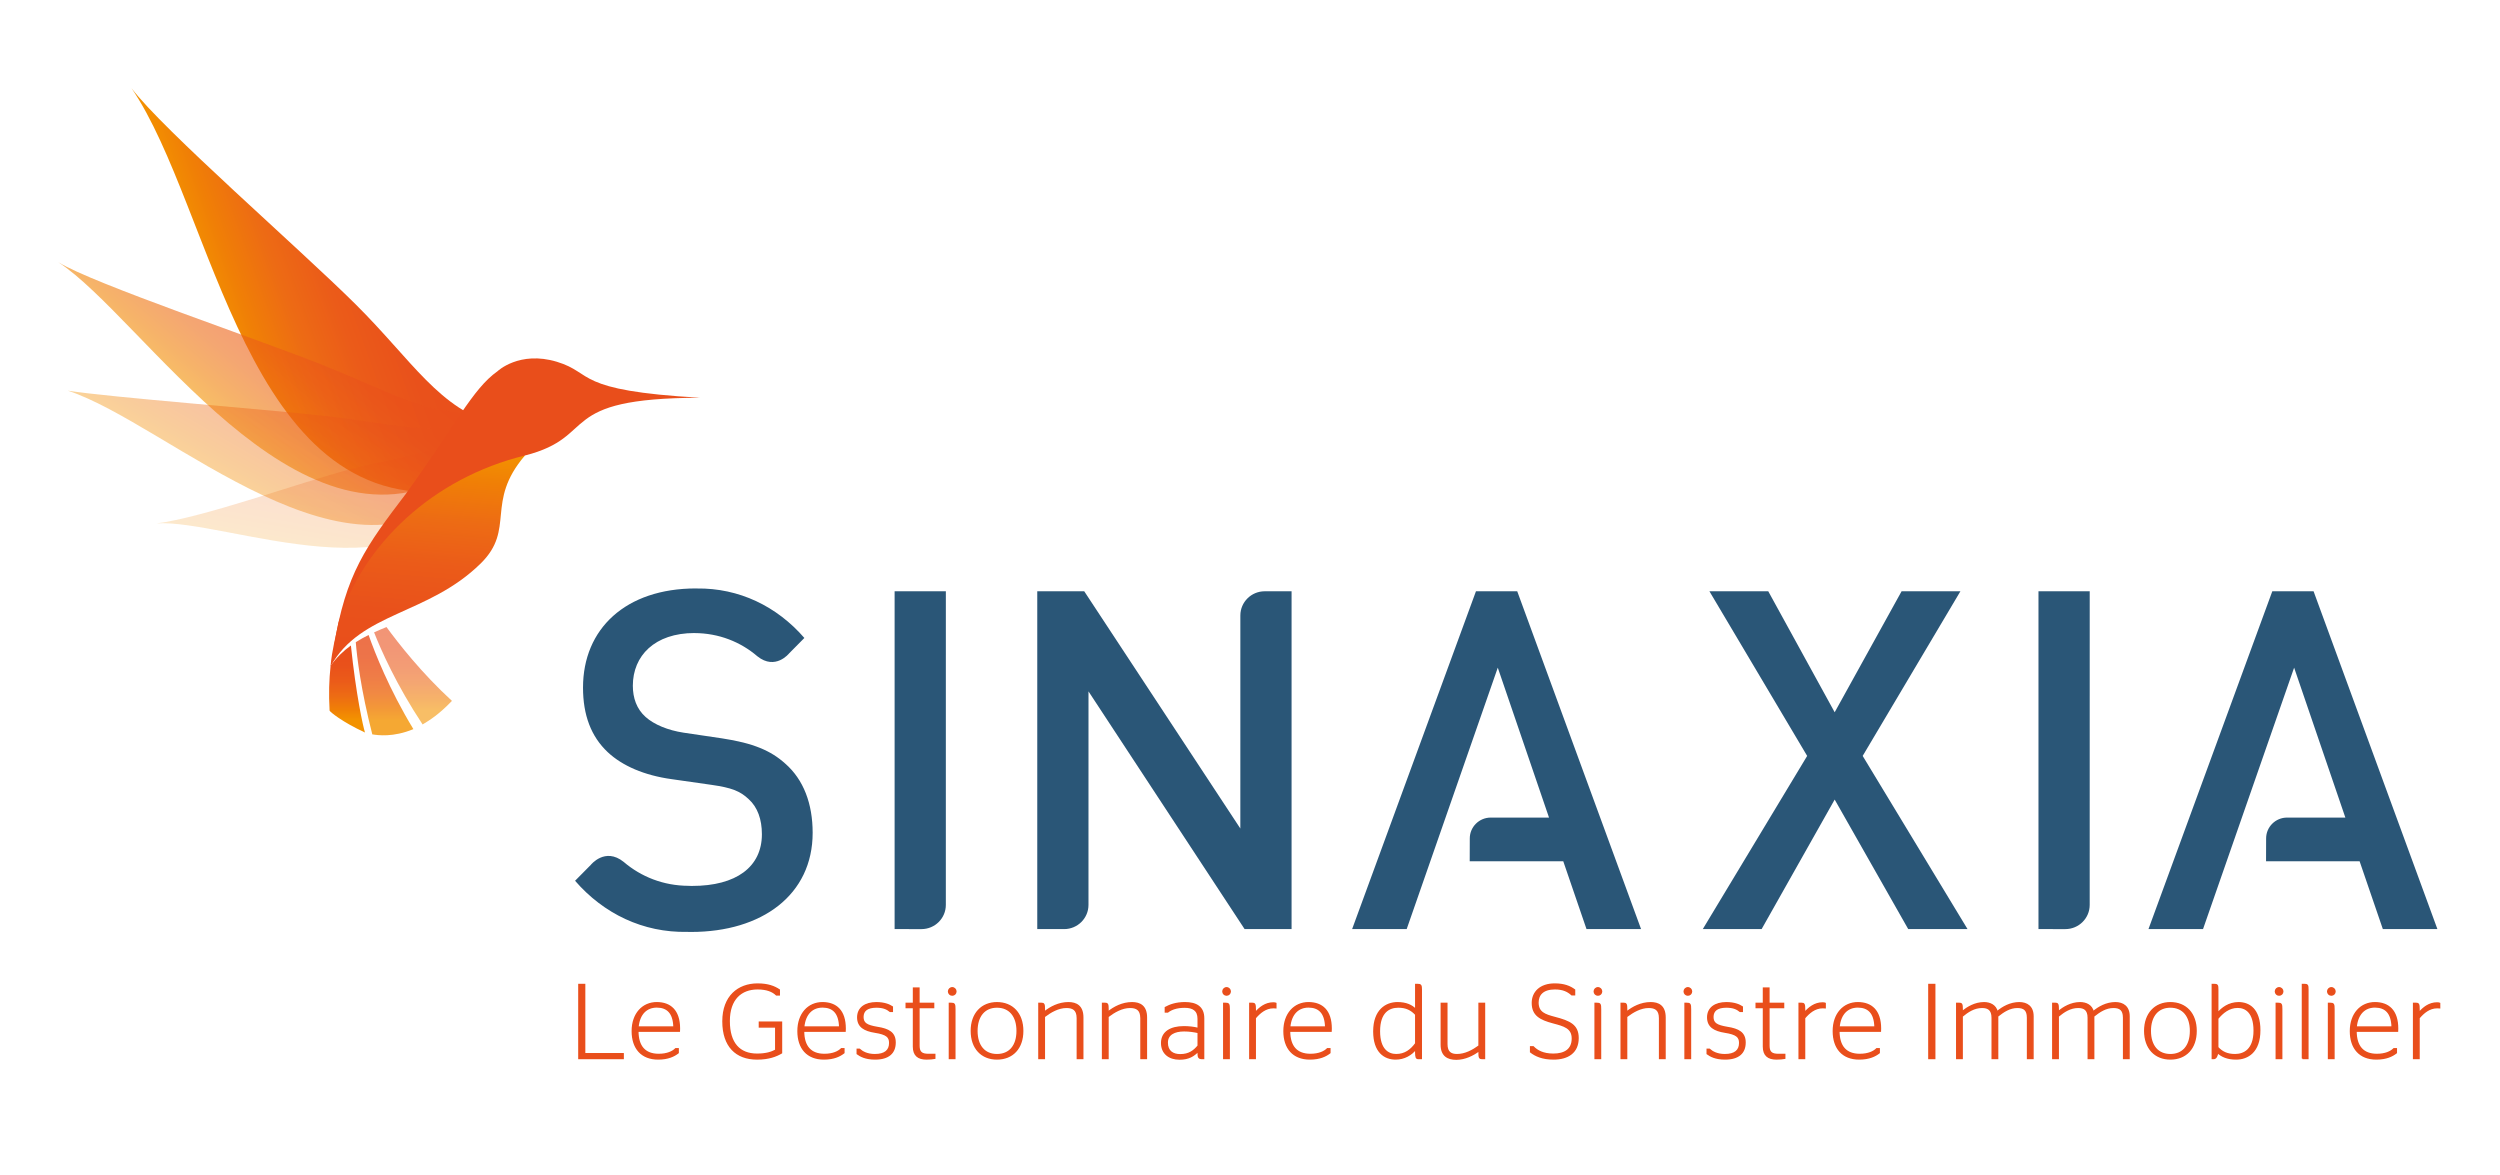 <?xml version="1.0" encoding="utf-8"?>
<!-- Generator: Adobe Illustrator 23.0.1, SVG Export Plug-In . SVG Version: 6.00 Build 0)  -->
<svg version="1.1" id="Calque_1" xmlns="http://www.w3.org/2000/svg" xmlns:xlink="http://www.w3.org/1999/xlink" x="0px" y="0px"
	 viewBox="0 0 402 189" style="enable-background:new 0 0 402 189;" xml:space="preserve">
<style type="text/css">
	.st0{fill:url(#SVGID_1_);}
	.st1{opacity:0.6;fill:url(#SVGID_2_);}
	.st2{opacity:0.4;fill:url(#SVGID_3_);}
	.st3{opacity:0.2;fill:url(#SVGID_4_);}
	.st4{fill:#E94E1B;}
	.st5{fill:url(#SVGID_5_);}
	.st6{opacity:0.6;fill:url(#SVGID_6_);}
	.st7{fill:url(#SVGID_7_);}
	.st8{opacity:0.8;fill:url(#SVGID_8_);}
	.st9{fill:#2A5677;}
	.st10{fill:#E94E1B;stroke:#E94E1B;stroke-width:0.25;stroke-miterlimit:10;}
</style>
<linearGradient id="SVGID_1_" gradientUnits="userSpaceOnUse" x1="34.574" y1="51.074" x2="69.159" y2="38.486">
	<stop  offset="0" style="stop-color:#F39200"/>
	<stop  offset="0.137" style="stop-color:#F07F06"/>
	<stop  offset="0.321" style="stop-color:#ED6B14"/>
	<stop  offset="0.518" style="stop-color:#EB5B19"/>
	<stop  offset="0.733" style="stop-color:#E9511B"/>
	<stop  offset="1" style="stop-color:#E94E1B"/>
</linearGradient>
<path class="st0" d="M80.013,68.309C70.66,65.877,66.3,57.986,57.208,48.956
	c-9.09-9.029-30.945-28.016-36.062-34.775
	c13.213,19.3,18.426,68.682,51.709,64.741L80.013,68.309z"/>
<linearGradient id="SVGID_2_" gradientUnits="userSpaceOnUse" x1="35.01" y1="66.585" x2="51.798" y2="46.578">
	<stop  offset="0" style="stop-color:#F39200"/>
	<stop  offset="0.137" style="stop-color:#F07F06"/>
	<stop  offset="0.321" style="stop-color:#ED6B14"/>
	<stop  offset="0.518" style="stop-color:#EB5B19"/>
	<stop  offset="0.733" style="stop-color:#E9511B"/>
	<stop  offset="1" style="stop-color:#E94E1B"/>
</linearGradient>
<path class="st1" d="M75.449,66.424c-7.658-0.14-13.312-3.647-23.68-7.779
	C41.402,54.514,15.085,45.658,9.374,42.164
	c13.611,8.874,38.219,48.742,63.541,34.219L75.449,66.424z"/>
<linearGradient id="SVGID_3_" gradientUnits="userSpaceOnUse" x1="38.288" y1="78.629" x2="52.037" y2="54.815">
	<stop  offset="0" style="stop-color:#F39200"/>
	<stop  offset="0.137" style="stop-color:#F07F06"/>
	<stop  offset="0.321" style="stop-color:#ED6B14"/>
	<stop  offset="0.518" style="stop-color:#EB5B19"/>
	<stop  offset="0.733" style="stop-color:#E9511B"/>
	<stop  offset="1" style="stop-color:#E94E1B"/>
</linearGradient>
<path class="st2" d="M75.054,68.104c-6.771,1.806-12.766-0.109-22.91-1.233
	c-10.146-1.124-34.438-2.982-41.238-4.052c16.277,5.334,45.732,34.479,64.395,14.941
	L75.054,68.104z"/>
<linearGradient id="SVGID_4_" gradientUnits="userSpaceOnUse" x1="49.208" y1="88.402" x2="53.048" y2="66.624">
	<stop  offset="0" style="stop-color:#F39200"/>
	<stop  offset="0.137" style="stop-color:#F07F06"/>
	<stop  offset="0.321" style="stop-color:#ED6B14"/>
	<stop  offset="0.518" style="stop-color:#EB5B19"/>
	<stop  offset="0.733" style="stop-color:#E9511B"/>
	<stop  offset="1" style="stop-color:#E94E1B"/>
</linearGradient>
<path class="st3" d="M73.132,70.165c-4.406,3.19-9.207,3.301-16.875,5.306
	c-7.668,2.005-23.729,7.805-31.096,8.691c11.217-0.727,42,13.048,50.834-7.066
	L73.132,70.165z"/>
<path class="st4" d="M89.542,58.173c-6.047-1.828-9.549,1.528-9.549,1.528
	c-4.014,2.827-6.758,8.694-14.727,19.699c-6.393,8.407-9.693,12.86-11.568,24.581
	c5.957-11.604,18.205-21.706,28.98-29.137c0.297-0.636,1.354-1.231,1.729-1.598
	c12.074-3.082,4.564-9.244,28.197-9.29
	C92.183,62.819,95.585,59.999,89.542,58.173z"/>
<linearGradient id="SVGID_5_" gradientUnits="userSpaceOnUse" x1="200.098" y1="146.717" x2="200.098" y2="183.166" gradientTransform="matrix(0.996 0.085 -0.085 0.996 -116.58 -91.151)">
	<stop  offset="0" style="stop-color:#F39200"/>
	<stop  offset="0.137" style="stop-color:#F07F06"/>
	<stop  offset="0.321" style="stop-color:#ED6B14"/>
	<stop  offset="0.518" style="stop-color:#EB5B19"/>
	<stop  offset="0.733" style="stop-color:#E9511B"/>
	<stop  offset="1" style="stop-color:#E94E1B"/>
</linearGradient>
<path class="st5" d="M54.423,100.129c-0.451,2.341-1.037,4.327-1.277,7.033
	c4.838-8.778,15.68-8.229,24.152-16.559c5.65-5.556,0.65-9.799,7.109-17.356
	C69.615,76.85,58.318,87.542,54.423,100.129z"/>
<linearGradient id="SVGID_6_" gradientUnits="userSpaceOnUse" x1="66.413" y1="116.492" x2="66.413" y2="100.83">
	<stop  offset="0.15" style="stop-color:#F39200"/>
	<stop  offset="0.266" style="stop-color:#F07F06"/>
	<stop  offset="0.423" style="stop-color:#ED6B14"/>
	<stop  offset="0.59" style="stop-color:#EB5B19"/>
	<stop  offset="0.773" style="stop-color:#E9511B"/>
	<stop  offset="1" style="stop-color:#E94E1B"/>
</linearGradient>
<path class="st6" d="M67.953,116.492c1.037-0.631,2.524-1.502,4.721-3.788
	c-4.861-4.458-8.623-9.264-10.525-11.874c-0.68,0.272-1.346,0.555-1.996,0.853
	C61.259,104.502,63.716,110.092,67.953,116.492z"/>
<linearGradient id="SVGID_7_" gradientUnits="userSpaceOnUse" x1="55.802" y1="117.788" x2="55.802" y2="103.795">
	<stop  offset="0.15" style="stop-color:#F39200"/>
	<stop  offset="0.266" style="stop-color:#F07F06"/>
	<stop  offset="0.423" style="stop-color:#ED6B14"/>
	<stop  offset="0.59" style="stop-color:#EB5B19"/>
	<stop  offset="0.773" style="stop-color:#E9511B"/>
	<stop  offset="1" style="stop-color:#E94E1B"/>
</linearGradient>
<path class="st7" d="M53.162,107.05c-0.25,2.328-0.318,4.462-0.164,7.222
	c0.092,0.208,1.961,1.787,5.691,3.517c-0.309-0.979-1.44-6.07-2.264-13.993
	C55.203,104.678,54.101,105.733,53.162,107.05z"/>
<linearGradient id="SVGID_8_" gradientUnits="userSpaceOnUse" x1="61.84" y1="118.24" x2="61.84" y2="102.104">
	<stop  offset="0.15" style="stop-color:#F39200"/>
	<stop  offset="0.266" style="stop-color:#F07F06"/>
	<stop  offset="0.423" style="stop-color:#ED6B14"/>
	<stop  offset="0.59" style="stop-color:#EB5B19"/>
	<stop  offset="0.773" style="stop-color:#E9511B"/>
	<stop  offset="1" style="stop-color:#E94E1B"/>
</linearGradient>
<path class="st8" d="M59.865,118.086c0.914,0.148,3.377,0.498,6.607-0.844
	c-3.889-6.394-6.199-12.293-7.201-15.139c-0.713,0.355-1.402,0.738-2.063,1.161
	C57.402,105.658,58.003,110.803,59.865,118.086z"/>
<g>
	<polygon class="st9" points="315.234,95.078 305.775,95.078 295.016,114.533 284.336,95.078 
		274.875,95.078 290.592,121.552 273.807,149.399 283.268,149.399 295.016,128.571 
		306.842,149.399 316.379,149.399 299.518,121.552 	"/>
	<path class="st9" d="M327.787,149.398l4.326,0.002c2.15,0,3.91-1.74,3.91-3.886
		l0.004-50.436h-8.24V149.398z"/>
	<path class="st9" d="M199.449,98.964l-0.003,34.26l-25.101-38.146h-7.553v54.319
		l4.326,0.002c2.15,0,3.91-1.74,3.91-3.886l0.003-34.337l25.101,38.223h7.553
		V95.08l-4.326-0.002C201.208,95.078,199.449,96.818,199.449,98.964z"/>
	<path class="st9" d="M372.023,95.078h-6.637l-19.912,54.321h8.773l14.648-42.038
		l8.24,24.109l-9.373-0.003c-1.853,0-3.369,1.5-3.369,3.351l-0.012,3.671h0.012
		h15.031l3.738,10.91h8.773L372.023,95.078z"/>
	<path class="st9" d="M237.334,95.078l-19.913,54.321h8.773l14.649-42.038l8.24,24.109
		l-9.373-0.003c-1.854,0-3.369,1.5-3.369,3.351l-0.012,3.671h0.012h15.031
		l3.738,10.91h8.774l-19.914-54.321H237.334z"/>
	<path class="st9" d="M126.251,122.773c-2.289-2.06-5.112-3.281-10.147-4.044
		l-6.181-0.915c-2.518-0.382-4.729-1.297-6.104-2.518
		c-1.449-1.297-2.059-3.052-2.059-5.035c0-4.807,3.509-8.469,9.918-8.469
		c0.001,0,0.002,0,0.004,0v0.007c3.902,0.013,7.401,1.416,10.1,3.73
		c2.904,2.326,5.117-0.475,5.117-0.475l2.443-2.469
		c-4.429-5.108-10.512-8.044-17.295-7.956v-0.006
		c-0.047-0-0.093-0.002-0.141-0.002c-11.291,0-18.158,6.485-18.158,15.945
		c0,4.425,1.297,7.858,3.967,10.376c2.365,2.212,5.875,3.738,10.301,4.349
		l6.408,0.916c3.205,0.457,4.578,0.992,5.951,2.288
		c1.449,1.297,2.137,3.281,2.137,5.646c0,5.264-4.121,8.316-11.216,8.316
		c-0.196,0-0.389-0.006-0.581-0.009v-0.008c-4.032-0.013-7.647-1.462-10.436-3.852
		c-3-2.404-5.285,0.49-5.285,0.49l-2.525,2.551
		c4.611,5.318,10.957,8.359,18.029,8.219c0.215,0.004,0.426,0.01,0.645,0.01
		c11.369,0,19.531-5.951,19.531-15.945C130.675,129.258,129.226,125.367,126.251,122.773
		z"/>
	<path class="st9" d="M143.854,149.398l4.326,0.002c2.15,0,3.911-1.74,3.911-3.886
		l0.003-50.436h-8.24V149.398z"/>
</g>
<g>
	<g>
		<path class="st10" d="M93.099,170.197v-11.878h0.899v11.131h6.193v0.747H93.099z"/>
		<path class="st10" d="M105.912,169.568c1.409,0,2.274-0.441,2.749-0.916h0.373v0.629
			c-0.628,0.491-1.595,0.983-3.207,0.983c-2.664,0-4.14-1.714-4.14-4.462
			c0-2.783,1.663-4.548,3.919-4.548c2.172,0,3.631,1.255,3.631,4.14
			c0,0.17-0.017,0.373-0.017,0.408h-6.668
			C102.553,168.279,103.706,169.568,105.912,169.568z M102.57,165.157h5.82
			c-0.051-2.358-1.137-3.258-2.783-3.258
			C103.978,161.899,102.773,162.985,102.57,165.157z"/>
		<path class="st10" d="M116.268,164.225c0-4.005,2.46-5.973,5.549-5.973
			c1.663,0,2.681,0.406,3.479,0.933v0.78h-0.441
			c-0.611-0.594-1.561-0.984-3.037-0.984c-2.63,0-4.581,1.629-4.581,5.209
			c0,3.581,1.663,5.346,4.496,5.346c1.544,0,2.376-0.322,3.021-0.662v-3.75h-2.63
			v-0.746h3.529v4.92c-0.814,0.476-2.002,0.968-3.92,0.968
			C118.389,170.265,116.268,168.246,116.268,164.225z"/>
		<path class="st10" d="M132.561,169.568c1.408,0,2.274-0.441,2.749-0.916h0.374v0.629
			c-0.628,0.491-1.595,0.983-3.207,0.983c-2.664,0-4.14-1.714-4.14-4.462
			c0-2.783,1.663-4.548,3.919-4.548c2.172,0,3.631,1.255,3.631,4.14
			c0,0.17-0.017,0.373-0.017,0.408h-6.668
			C129.202,168.279,130.355,169.568,132.561,169.568z M129.219,165.157h5.82
			c-0.051-2.358-1.137-3.258-2.783-3.258
			C130.627,161.899,129.422,162.985,129.219,165.157z"/>
		<path class="st10" d="M137.858,169.434v-0.695h0.339c0.424,0.39,1.205,0.865,2.478,0.865
			c1.629,0,2.409-0.68,2.409-1.9c0-1.035-0.577-1.46-2.375-1.748
			c-1.697-0.271-2.766-0.865-2.766-2.359c0-1.526,1.204-2.341,2.969-2.341
			c1.289,0,2.07,0.339,2.562,0.661v0.696h-0.339
			c-0.476-0.39-1.069-0.696-2.206-0.696c-1.442,0-2.189,0.543-2.189,1.612
			c0,1.019,0.594,1.409,2.308,1.696c1.85,0.289,2.868,0.85,2.868,2.41
			c0,1.629-1.001,2.63-3.207,2.63C139.199,170.265,138.368,169.807,137.858,169.434z"
			/>
		<path class="st10" d="M145.734,161.356h1.171v-2.46h0.848v2.46h2.359v0.646h-2.359v6.176
			c0,1.068,0.492,1.391,1.527,1.391h1.018v0.594
			c-0.271,0.052-0.781,0.103-1.307,0.103c-1.357,0-2.087-0.577-2.087-1.985v-6.277
			h-1.171V161.356z"/>
		<path class="st10" d="M152.541,159.422c0-0.305,0.254-0.576,0.577-0.576
			c0.322,0,0.577,0.271,0.577,0.576c0,0.322-0.254,0.577-0.577,0.577
			C152.795,159.999,152.541,159.744,152.541,159.422z M152.677,170.197v-8.841h0.271
			c0.509,0,0.577,0.103,0.577,0.917v7.924H152.677z"/>
		<path class="st10" d="M156.207,165.768c0-2.782,1.663-4.513,4.106-4.513
			c2.478,0,4.123,1.73,4.123,4.513c0,2.801-1.645,4.497-4.123,4.497
			C157.87,170.265,156.207,168.568,156.207,165.768z M163.571,165.768
			c0-2.408-1.238-3.852-3.258-3.852c-2.002,0-3.241,1.443-3.241,3.852
			c0,2.428,1.239,3.836,3.241,3.836C162.333,169.604,163.571,168.195,163.571,165.768z"
			/>
		<path class="st10" d="M167.919,162.766c1.001-0.799,2.324-1.511,3.885-1.511
			c1.239,0,2.291,0.509,2.291,2.358v6.584h-0.848v-6.482
			c0-1.408-0.764-1.748-1.765-1.748c-1.307,0-2.562,0.73-3.563,1.494v6.736h-0.849
			v-8.841h0.39c0.374,0,0.458,0.103,0.458,0.882V162.766z"/>
		<path class="st10" d="M178.154,162.766c1.001-0.799,2.324-1.511,3.885-1.511
			c1.239,0,2.29,0.509,2.29,2.358v6.584h-0.848v-6.482
			c0-1.408-0.764-1.748-1.765-1.748c-1.307,0-2.562,0.73-3.563,1.494v6.736
			h-0.849v-8.841h0.39c0.374,0,0.459,0.103,0.459,0.882V162.766z"/>
		<path class="st10" d="M192.682,168.992c-0.747,0.78-1.561,1.289-3.02,1.289
			c-1.646,0-2.851-0.898-2.851-2.562c0-1.781,1.476-2.596,3.546-2.596
			c0.849,0,1.595,0.086,2.325,0.271v-1.595c0-1.374-0.882-1.866-2.172-1.866
			c-1.306,0-2.189,0.34-2.749,0.78h-0.356v-0.696
			c0.713-0.39,1.697-0.763,3.139-0.763c1.798,0,2.986,0.661,2.986,2.494v6.448
			h-0.238c-0.492,0-0.611-0.153-0.611-0.865V168.992z M192.682,168.178v-2.172
			c-0.679-0.152-1.425-0.271-2.273-0.271c-1.561,0-2.732,0.561-2.732,1.918
			c0,1.408,0.916,1.967,2.104,1.967C191.206,169.619,191.986,169.01,192.682,168.178z
			"/>
		<path class="st10" d="M196.656,159.422c0-0.305,0.254-0.576,0.577-0.576
			c0.322,0,0.577,0.271,0.577,0.576c0,0.322-0.254,0.577-0.577,0.577
			C196.911,159.999,196.656,159.744,196.656,159.422z M196.792,170.197v-8.841h0.271
			c0.509,0,0.577,0.103,0.577,0.917v7.924H196.792z"/>
		<path class="st10" d="M201.832,162.884c0.679-0.814,1.646-1.595,2.902-1.595
			c0.22,0,0.373,0.033,0.407,0.051v0.695c0,0-0.221-0.018-0.373-0.018
			c-1.29,0-2.223,0.832-2.936,1.664v6.516h-0.848v-8.841h0.39
			c0.374,0,0.458,0.103,0.458,0.968V162.884z"/>
		<path class="st10" d="M210.709,169.568c1.408,0,2.273-0.441,2.748-0.916h0.374v0.629
			c-0.628,0.491-1.595,0.983-3.207,0.983c-2.664,0-4.14-1.714-4.14-4.462
			c0-2.783,1.663-4.548,3.919-4.548c2.172,0,3.631,1.255,3.631,4.14
			c0,0.17-0.017,0.373-0.017,0.408h-6.669
			C207.349,168.279,208.503,169.568,210.709,169.568z M207.366,165.157h5.82
			c-0.051-2.358-1.137-3.258-2.783-3.258
			C208.774,161.899,207.57,162.985,207.366,165.157z"/>
		<path class="st10" d="M227.665,168.67c-0.713,0.898-1.85,1.595-3.241,1.595
			c-1.782,0-3.495-1.12-3.495-4.411c0-3.428,1.968-4.599,3.784-4.599
			c1.391,0,2.29,0.425,2.953,1.103v-4.038h0.288c0.492,0,0.577,0.103,0.577,0.814
			v11.063h-0.441c-0.356,0-0.407-0.17-0.424-0.984V168.67z M227.665,167.805v-4.684
			c-0.696-0.746-1.511-1.205-2.817-1.205c-1.493,0-3.054,0.814-3.054,3.902
			c0,2.936,1.391,3.785,2.715,3.785C225.951,169.604,226.901,168.84,227.665,167.805z"
			/>
		<path class="st10" d="M237.849,168.907c-0.983,0.747-2.308,1.392-3.682,1.392
			c-1.357,0-2.393-0.561-2.393-2.309v-6.634h0.865v6.55
			c0,1.357,0.713,1.697,1.646,1.697c1.34,0,2.562-0.68,3.562-1.408v-6.839h0.849
			v8.841h-0.391c-0.373,0-0.458-0.119-0.458-0.951V168.907z"/>
		<path class="st10" d="M246.135,169.145v-0.797h0.407c0.628,0.627,1.56,1.188,3.24,1.188
			c1.815,0,3.071-0.746,3.071-2.545c0-1.748-1.374-2.088-3.088-2.545
			c-2.121-0.561-3.343-1.239-3.343-3.174c0-1.713,1.256-3.02,3.58-3.02
			c1.493,0,2.443,0.39,3.173,0.933v0.764h-0.424
			c-0.628-0.577-1.408-0.968-2.733-0.968c-1.934,0-2.731,0.968-2.731,2.223
			c0,1.629,1.12,2.003,2.731,2.428c2.393,0.627,3.717,1.221,3.717,3.291
			c0,2.308-1.629,3.343-3.936,3.343C248.035,170.265,246.915,169.756,246.135,169.145z"
			/>
		<path class="st10" d="M256.37,159.422c0-0.305,0.254-0.576,0.577-0.576
			c0.322,0,0.576,0.271,0.576,0.576c0,0.322-0.254,0.577-0.576,0.577
			C256.624,159.999,256.37,159.744,256.37,159.422z M256.506,170.197v-8.841h0.271
			c0.509,0,0.576,0.103,0.576,0.917v7.924H256.506z"/>
		<path class="st10" d="M261.547,162.766c1.001-0.799,2.324-1.511,3.886-1.511
			c1.238,0,2.29,0.509,2.29,2.358v6.584H266.875v-6.482
			c0-1.408-0.764-1.748-1.766-1.748c-1.306,0-2.561,0.73-3.562,1.494v6.736h-0.849
			v-8.841h0.391c0.373,0,0.458,0.103,0.458,0.882V162.766z"/>
		<path class="st10" d="M270.832,159.422c0-0.305,0.254-0.576,0.576-0.576
			c0.323,0,0.577,0.271,0.577,0.576c0,0.322-0.254,0.577-0.577,0.577
			C271.086,159.999,270.832,159.744,270.832,159.422z M270.968,170.197v-8.841h0.272
			c0.509,0,0.577,0.103,0.577,0.917v7.924H270.968z"/>
		<path class="st10" d="M274.532,169.434v-0.695h0.34c0.424,0.39,1.204,0.865,2.477,0.865
			c1.629,0,2.41-0.68,2.41-1.9c0-1.035-0.577-1.46-2.376-1.748
			c-1.696-0.271-2.766-0.865-2.766-2.359c0-1.526,1.205-2.341,2.97-2.341
			c1.289,0,2.069,0.339,2.561,0.661v0.696h-0.339
			c-0.476-0.39-1.069-0.696-2.206-0.696c-1.442,0-2.188,0.543-2.188,1.612
			c0,1.019,0.594,1.409,2.308,1.696c1.85,0.289,2.867,0.85,2.867,2.41
			c0,1.629-1.001,2.63-3.207,2.63C275.873,170.265,275.041,169.807,274.532,169.434z"
			/>
		<path class="st10" d="M282.408,161.356h1.17v-2.46h0.849v2.46h2.358v0.646h-2.358
			v6.176c0,1.068,0.492,1.391,1.527,1.391h1.018v0.594
			c-0.271,0.052-0.78,0.103-1.306,0.103c-1.357,0-2.088-0.577-2.088-1.985v-6.277
			h-1.17V161.356z"/>
		<path class="st10" d="M290.164,162.884c0.679-0.814,1.646-1.595,2.901-1.595
			c0.221,0,0.373,0.033,0.407,0.051v0.695c0,0-0.221-0.018-0.373-0.018
			c-1.29,0-2.223,0.832-2.935,1.664v6.516h-0.849v-8.841h0.391
			c0.373,0,0.458,0.103,0.458,0.968V162.884z"/>
		<path class="st10" d="M299.041,169.568c1.408,0,2.273-0.441,2.748-0.916h0.374v0.629
			c-0.628,0.491-1.595,0.983-3.207,0.983c-2.664,0-4.141-1.714-4.141-4.462
			c0-2.783,1.663-4.548,3.92-4.548c2.172,0,3.631,1.255,3.631,4.14
			c0,0.17-0.017,0.373-0.017,0.408h-6.668
			C295.682,168.279,296.835,169.568,299.041,169.568z M295.698,165.157h5.819
			c-0.051-2.358-1.137-3.258-2.782-3.258
			C297.106,161.899,295.901,162.985,295.698,165.157z"/>
		<path class="st10" d="M310.177,170.197v-11.878h0.916v11.878H310.177z"/>
		<path class="st10" d="M315.506,162.697c0.848-0.68,2.053-1.442,3.529-1.442
			c0.95,0,1.85,0.407,2.103,1.459c0.899-0.763,2.139-1.459,3.563-1.459
			c1.205,0,2.189,0.594,2.189,2.172v6.77h-0.848v-6.551
			c0-1.306-0.628-1.68-1.647-1.68c-1.256,0-2.273,0.696-3.189,1.426v6.805
			h-0.849v-6.551c0-1.306-0.679-1.68-1.629-1.68
			c-1.29,0-2.308,0.68-3.224,1.443v6.787h-0.849v-8.841h0.391
			c0.373,0,0.458,0.103,0.458,0.882V162.697z"/>
		<path class="st10" d="M330.952,162.697c0.849-0.68,2.053-1.442,3.529-1.442
			c0.95,0,1.85,0.407,2.104,1.459c0.899-0.763,2.138-1.459,3.563-1.459
			c1.205,0,2.189,0.594,2.189,2.172v6.77h-0.848v-6.551
			c0-1.306-0.628-1.68-1.647-1.68c-1.255,0-2.273,0.696-3.189,1.426v6.805
			h-0.849v-6.551c0-1.306-0.679-1.68-1.629-1.68
			c-1.289,0-2.308,0.68-3.224,1.443v6.787h-0.849v-8.841h0.391
			c0.373,0,0.458,0.103,0.458,0.882V162.697z"/>
		<path class="st10" d="M344.888,165.768c0-2.782,1.663-4.513,4.106-4.513
			c2.478,0,4.123,1.73,4.123,4.513c0,2.801-1.646,4.497-4.123,4.497
			C346.551,170.265,344.888,168.568,344.888,165.768z M352.252,165.768
			c0-2.408-1.238-3.852-3.258-3.852c-2.002,0-3.24,1.443-3.24,3.852
			c0,2.428,1.238,3.836,3.24,3.836C351.014,169.604,352.252,168.195,352.252,165.768z"
			/>
		<path class="st10" d="M356.6,162.935c0.695-0.814,1.799-1.68,3.359-1.68
			c1.68,0,3.393,1.019,3.393,4.411c0,3.496-1.968,4.599-3.784,4.599
			c-1.425,0-2.308-0.425-2.986-1.035c-0.067,0.543-0.272,0.968-0.61,0.968h-0.221
			v-11.878h0.306c0.492,0,0.543,0.103,0.543,0.814V162.935z M356.6,163.766v4.666
			c0.695,0.764,1.527,1.172,2.8,1.172c1.459,0,3.088-0.814,3.088-3.869
			c0-3.021-1.426-3.783-2.664-3.783C358.398,161.951,357.363,162.85,356.6,163.766z"
			/>
		<path class="st10" d="M365.901,159.422c0-0.305,0.254-0.576,0.577-0.576
			c0.322,0,0.576,0.271,0.576,0.576c0,0.322-0.254,0.577-0.576,0.577
			C366.155,159.999,365.901,159.744,365.901,159.422z M366.037,170.197v-8.841h0.272
			c0.509,0,0.576,0.103,0.576,0.917v7.924H366.037z"/>
		<path class="st10" d="M370.246,170.197v-11.878h0.306c0.492,0,0.543,0.103,0.543,0.814
			v11.063H370.246z"/>
		<path class="st10" d="M374.304,159.422c0-0.305,0.254-0.576,0.577-0.576
			c0.322,0,0.576,0.271,0.576,0.576c0,0.322-0.254,0.577-0.576,0.577
			C374.558,159.999,374.304,159.744,374.304,159.422z M374.439,170.197v-8.841h0.271
			c0.509,0,0.576,0.103,0.576,0.917v7.924H374.439z"/>
		<path class="st10" d="M382.195,169.568c1.408,0,2.273-0.441,2.748-0.916h0.374v0.629
			c-0.628,0.491-1.595,0.983-3.207,0.983c-2.664,0-4.141-1.714-4.141-4.462
			c0-2.783,1.663-4.548,3.92-4.548c2.172,0,3.631,1.255,3.631,4.14
			c0,0.17-0.017,0.373-0.017,0.408h-6.668
			C378.836,168.279,379.989,169.568,382.195,169.568z M378.852,165.157h5.819
			c-0.051-2.358-1.137-3.258-2.782-3.258
			C380.261,161.899,379.056,162.985,378.852,165.157z"/>
		<path class="st10" d="M388.969,162.884c0.679-0.814,1.646-1.595,2.901-1.595
			c0.221,0,0.373,0.033,0.407,0.051v0.695c0,0-0.221-0.018-0.373-0.018
			c-1.29,0-2.223,0.832-2.936,1.664v6.516h-0.849v-8.841h0.391
			c0.373,0,0.458,0.103,0.458,0.968V162.884z"/>
	</g>
</g>
</svg>
